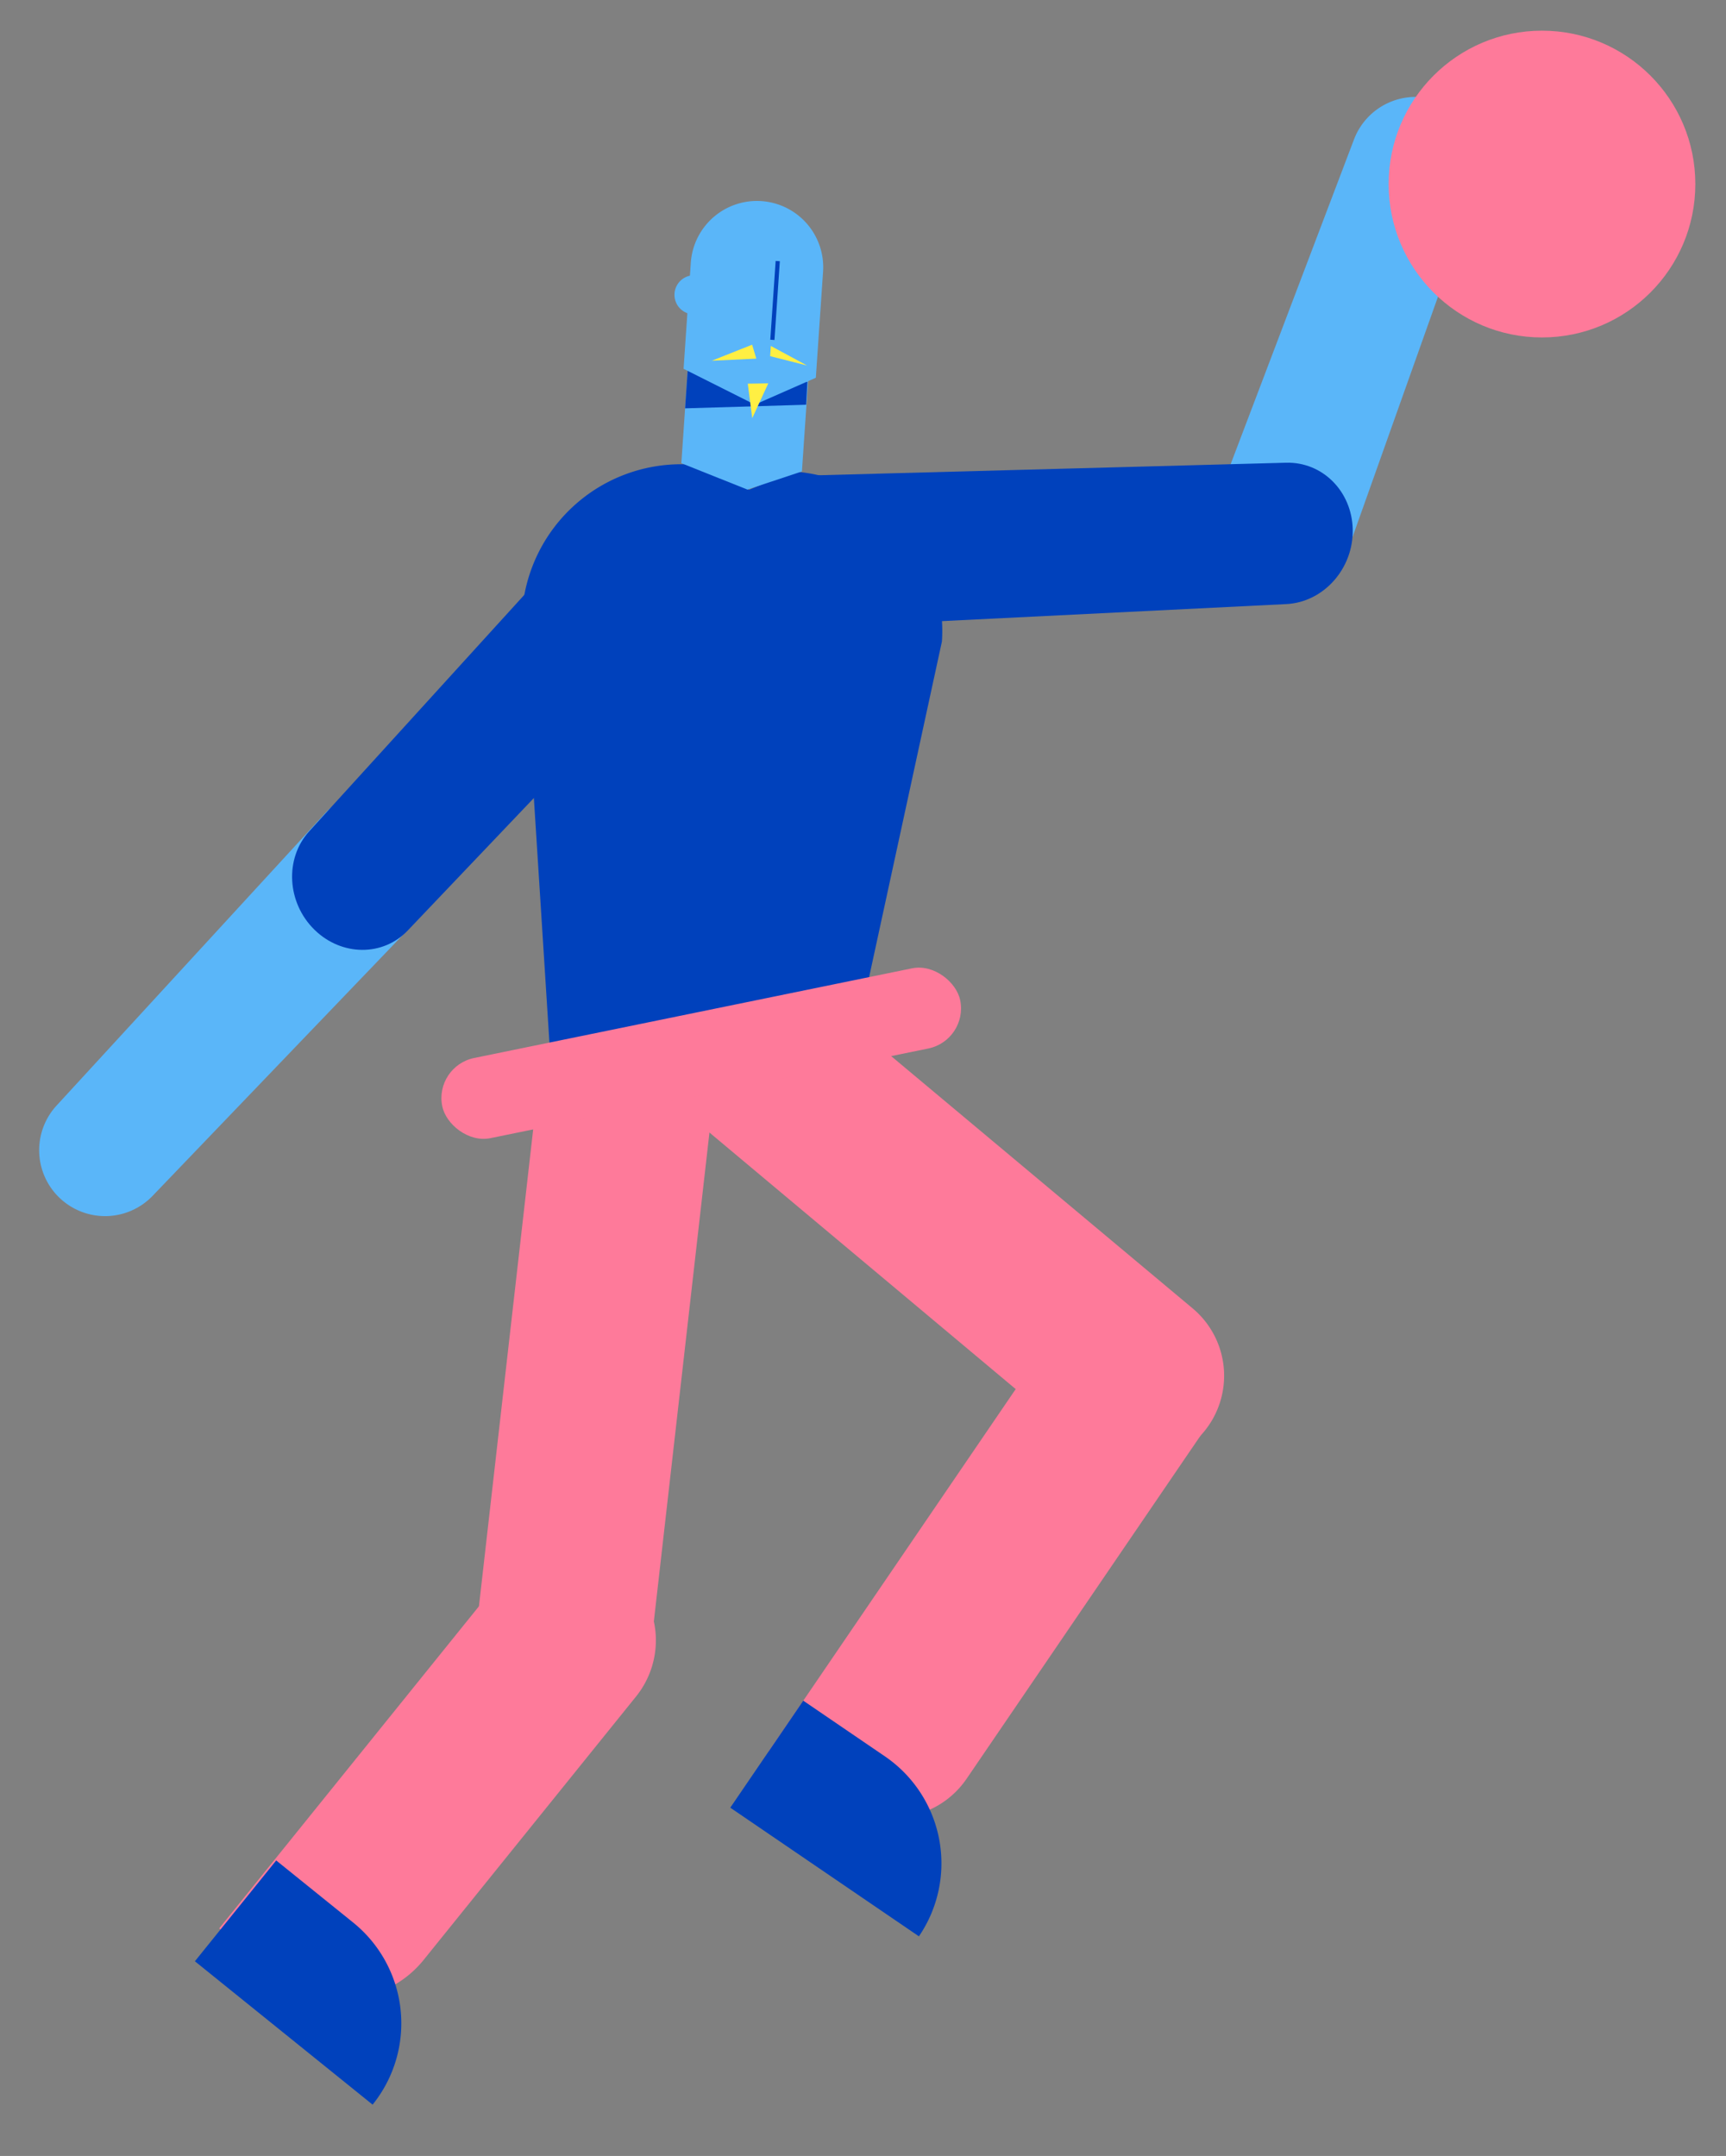 <svg id="Capa_1" data-name="Capa 1" xmlns="http://www.w3.org/2000/svg" viewBox="0 0 1013 1265"><rect x="0" y="0" width="1013" height="1265" fill="#808080" stroke="none"/><title>Mesa de trabajo 30</title><path d="M706.44,840.27h0a51.51,51.51,0,0,1-72.55,6.41L379.75,633.84,478,582,700,767.72A51.51,51.51,0,0,1,706.44,840.27Z" fill="#fe7a9a"/><path d="M504.63,598.46,322.87,618.15,306.42,359.61a93.62,93.62,0,0,1,99.77-87l33.45,14.74,26.17-10.68a93.63,93.63,0,0,1,87,99.77Z" fill="#0041bc"/><path d="M251.39,533,89.58,701.66a38.68,38.68,0,0,1-53.85,1.91h0a38.68,38.68,0,0,1-2.54-54.87L191,477a38.68,38.68,0,0,1,51.89-4.63l4,3.06A38.67,38.67,0,0,1,251.39,533Z" fill="#5ab6f9"/><polygon points="474.67 217.71 470.65 276.62 438.65 287.25 399.89 271.79 403.9 212.89 474.67 217.71" fill="#5ab6f9"/><path d="M711.66,300.3l83-218.46A38.69,38.69,0,0,1,843.51,59h0a38.69,38.69,0,0,1,23.78,49.52l-78.14,219.7a38.69,38.69,0,0,1-46,24.53l-4.88-1.24A38.68,38.68,0,0,1,711.66,300.3Z" fill="#5ab6f9"/><polygon points="473.11 237.48 402.08 239.6 403.9 212.89 413.73 213.56 473.86 224.05 473.11 237.48" fill="#0041bc"/><path d="M446.9,118h0a38.9,38.9,0,0,0-41.46,36.16l-.52,7.61a11.47,11.47,0,0,0-1.5,22L401.2,216.4l41.84,21,35.78-15.75,4.24-62.22A38.9,38.9,0,0,0,446.9,118Z" fill="#5ab6f9"/><rect x="453.66" y="153.13" width="2.46" height="46.33" transform="translate(13.04 -30.53) rotate(3.9)" fill="#0041bc"/><path d="M472,279.09l282.83-7.59c21.35-.57,38.66,16.79,39.09,39.2h0c.43,23-17.09,42.66-39,43.75L480.93,368Z" fill="#0041bc"/><path d="M267.41,887h0a52.5,52.5,0,0,1,52.5,52.5v198.63A60.87,60.87,0,0,1,259,1199H214.91a0,0,0,0,1,0,0V939.46A52.5,52.5,0,0,1,267.41,887Z" transform="translate(714.14 63.32) rotate(38.89)" fill="#fe7a9a"/><path d="M123.31,1125.21h58a76,76,0,0,1,76,76v0a0,0,0,0,1,0,0h-134a0,0,0,0,1,0,0v-76A0,0,0,0,1,123.31,1125.21Z" transform="translate(772.56 138.39) rotate(38.89)" fill="#0041bc"/><path d="M295.34,629.27h103a0,0,0,0,1,0,0v329.5a51.5,51.5,0,0,1-51.5,51.5h0a51.5,51.5,0,0,1-51.5-51.5V629.27a0,0,0,0,1,0,0Z" transform="translate(94.93 -33.96) rotate(6.49)" fill="#fe7a9a"/><path d="M593.38,735.81H594a52.2,52.2,0,0,1,52.2,52.2v247.59a52.2,52.2,0,0,1-52.2,52.2h-52.8a0,0,0,0,1,0,0V788A52.2,52.2,0,0,1,593.38,735.81Z" transform="translate(616.86 -175.99) rotate(34.29)" fill="#fe7a9a"/><path d="M438.38,1029h58a76,76,0,0,1,76,76v0a0,0,0,0,1,0,0h-134a0,0,0,0,1,0,0v-76A0,0,0,0,1,438.38,1029Z" transform="translate(688.96 -99.27) rotate(34.29)" fill="#0041bc"/><rect x="256.4" y="594" width="310.29" height="48" rx="24" transform="translate(-115.58 95.09) rotate(-11.57)" fill="#fe7a9a"/><polygon points="438.87 225.13 441.5 245.35 450.91 224.94 438.87 225.13" fill="#ffef43"/><polygon points="441.43 202.25 417.74 211.66 443.88 210.43 441.43 202.25" fill="#ffef43"/><polygon points="452.41 203 452 208.98 473.68 214.47 452.41 203" fill="#ffef43"/><circle cx="905" cy="108" r="90" fill="#fe7a9a"/><path d="M431.65,344,239.28,546c-14.52,15.25-38.7,15.09-54.6-.36h0c-16.33-15.88-17.76-41.87-3.19-57.89l182-200Z" fill="#0041bc"/></svg>